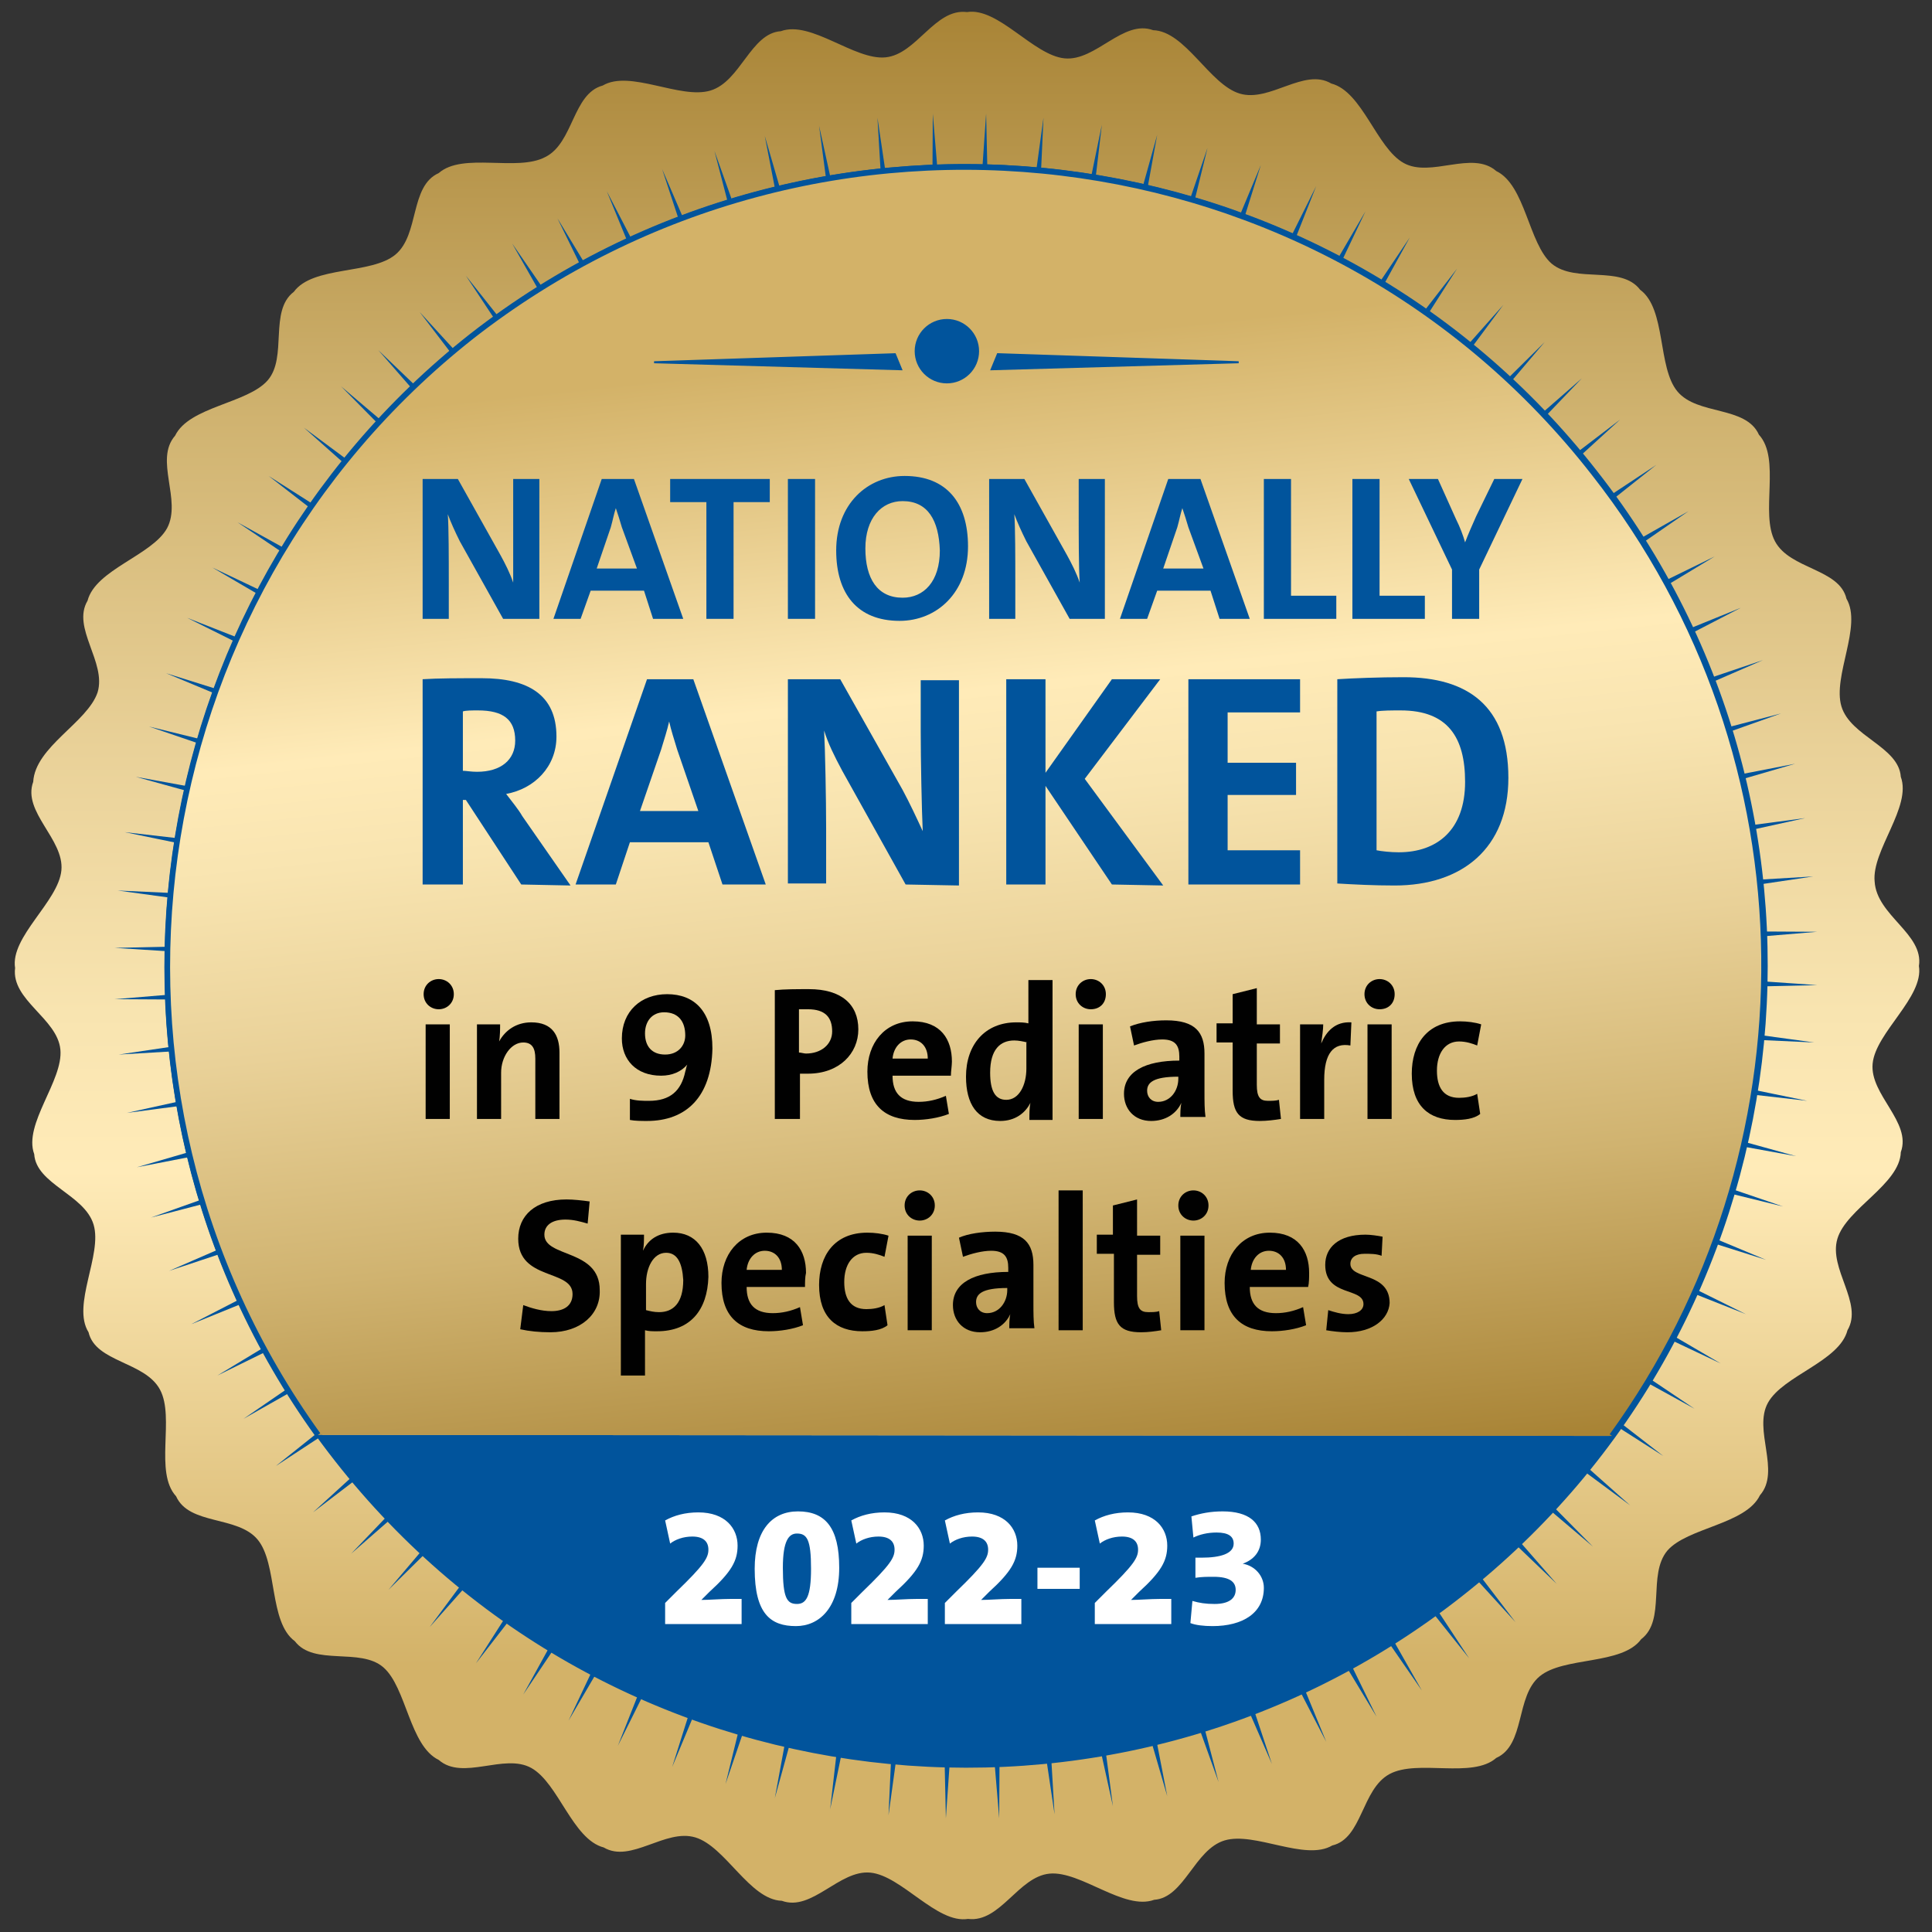 <?xml version="1.0" encoding="utf-8"?>
<!-- Generator: Adobe Illustrator 26.2.1, SVG Export Plug-In . SVG Version: 6.00 Build 0)  -->
<svg version="1.1" id="Layer_1" xmlns="http://www.w3.org/2000/svg" xmlns:xlink="http://www.w3.org/1999/xlink" x="0px" y="0px"
	 viewBox="0 0 192 192" style="enable-background:new 0 0 192 192;" xml:space="preserve">
<rect x="0" y="0" width="192" height="192" fill="#333333" stroke="none"/>
<style type="text/css">
	.st0{fill-rule:evenodd;clip-rule:evenodd;fill:url(#SVGID_1_);}
	.st1{fill-rule:evenodd;clip-rule:evenodd;fill:#01549C;}
	
		.st2{fill-rule:evenodd;clip-rule:evenodd;fill:url(#SVGID_00000088829611344171548990000009761110262795165849_);stroke:#01549C;stroke-width:0.567;stroke-miterlimit:2.613;}
	
		.st3{fill-rule:evenodd;clip-rule:evenodd;fill:url(#SVGID_00000103952978309428946800000017842727264540356004_);stroke:#01549C;stroke-width:0.567;stroke-miterlimit:2.613;}
	.st4{fill:none;}
	.st5{enable-background:new    ;}
	.st6{fill:#FFFFFF;}
	.st7{fill:#01549C;}
	.st8{fill:#010101;}
</style>
<linearGradient id="SVGID_1_" gradientUnits="userSpaceOnUse" x1="-3649.763" y1="8858.193" x2="-3840.115" y2="8858.193" gradientTransform="matrix(0 1 1 0 -8762.093 3840.931)">
	<stop  offset="0.135" style="stop-color:#D3B268"/>
	<stop  offset="0.393" style="stop-color:#FFEBB8"/>
	<stop  offset="0.476" style="stop-color:#F8E4B0"/>
	<stop  offset="0.613" style="stop-color:#E9D198"/>
	<stop  offset="0.785" style="stop-color:#D0B370"/>
	<stop  offset="0.985" style="stop-color:#AB873A"/>
	<stop  offset="1" style="stop-color:#A88334"/>
</linearGradient>
<path class="st0" d="M190.7,96c0.5,3.1-4.3,6.6-4.6,9.7s3.9,5.8,2.8,8.8c-0.1,3.2-5.4,5.6-6.3,8.6c-0.9,3,2.6,6.4,1,9.1
	c-0.8,3.1-6.4,4.5-7.9,7.2s1.3,6.8-0.8,9.2c-1.4,2.9-7.2,3.2-9.2,5.5c-2,2.4-0.1,6.9-2.6,8.8c-1.9,2.6-7.7,1.7-10.1,3.7
	s-1.4,6.8-4.3,8.1c-2.4,2.1-7.8,0.1-10.6,1.6s-2.7,6.4-5.7,7.1c-2.7,1.6-7.7-1.4-10.7-0.5s-4,5.7-7,5.9c-3,1.1-7.3-2.9-10.4-2.6
	c-3.1,0.3-4.9,4.9-8.1,4.5c-3.1,0.5-6.6-4.3-9.7-4.6s-5.8,3.9-8.8,2.8c-3.2-0.1-5.6-5.4-8.6-6.3c-3-0.9-6.4,2.6-9.1,1
	c-3.1-0.8-4.5-6.4-7.2-7.9s-6.8,1.3-9.2-0.8c-2.9-1.4-3.2-7.2-5.5-9.2s-6.9-0.1-8.8-2.6c-2.6-1.9-1.7-7.7-3.7-10.1
	c-2-2.4-6.8-1.4-8.1-4.3c-2.2-2.4-0.1-7.8-1.6-10.6s-6.4-2.7-7.1-5.7c-1.7-2.7,1.4-7.7,0.5-10.7s-5.7-4-5.9-7
	c-1.1-3,2.9-7.3,2.6-10.4s-4.9-4.9-4.5-8.1c-0.5-3.1,4.3-6.6,4.6-9.7c0.3-3.1-3.9-5.8-2.8-8.8c0.2-3.5,5.4-5.9,6.4-8.9
	c0.9-3-2.6-6.4-1-9.1c0.8-3.1,6.4-4.5,7.9-7.2c1.5-2.8-1.3-6.8,0.8-9.2c1.4-2.9,7.2-3.2,9.2-5.5s0.1-6.9,2.6-8.8
	c1.9-2.6,7.7-1.7,10.1-3.7s1.4-6.8,4.3-8.1c2.4-2.1,7.8-0.1,10.6-1.6c2.8-1.4,2.7-6.3,5.7-7.1c2.7-1.6,7.7,1.4,10.7,0.5s4-5.7,7-5.9
	C80.6,2,84.9,6,88,5.7s4.9-4.9,8.1-4.5c3.1-0.5,6.6,4.3,9.7,4.6c3.1,0.3,5.8-3.9,8.8-2.8c3.2,0.1,5.6,5.4,8.6,6.3
	c3,0.9,6.4-2.6,9.1-1c3.1,0.8,4.5,6.4,7.2,7.9s6.8-1.3,9.2,0.8c2.9,1.4,3.2,7.2,5.5,9.2c2.4,2,6.9,0.1,8.8,2.6
	c2.6,1.9,1.7,7.7,3.7,10.1s6.8,1.4,8.1,4.3c2.2,2.4,0.1,7.8,1.6,10.6s6.4,2.7,7.1,5.7c1.6,2.7-1.4,7.7-0.5,10.7s5.7,4,5.9,7
	c1.1,3-2.9,7.3-2.6,10.4C186.5,91,191.2,92.8,190.7,96z"/>
<path class="st1" d="M98,11.3l-2.4,34.6l-2.9-34.6l-0.2,36l-5.3-35.6l2.2,37.1l-8-36.3l4.7,35.7L76,13.5l6.6,34L71,15l9.1,35
	L65.8,16.8L77.4,52L60.3,19L74,52.4L55.4,21.7l15.2,31.1L50.9,24.2l17.8,31.4L46.3,27.4l20.5,31L41.7,31l21.9,28.7l-26-24.9
	l22.8,26.1L33.9,38.4L59.2,64l-29-21.5L58,67.2L26.7,47.3l28.5,22.1L23.6,51.9l28.7,19.3L21.1,56.4l31.1,18.2L18.6,61.4L51.9,78
	L16.5,66.9l33.3,13.9l-35-8.6l32.8,11.2l-34.1-6.2l34.7,9.6l-35.8-4.1l36.4,7.5l-37.1-1.7l35.7,4.9l-36,0.8L46,96.4l-34.6,2.9
	l36,0.2l-35.6,5.3l37.1-2.2l-36.3,8l35.7-4.7L13.6,116l34-6.6L15,121l34.9-9.1l-33.1,14.4L52,114.6l-33,17L52.5,118l-30.9,18.7
	l31.1-15.3L24.2,141l31.4-17.8l-28.2,22.5l31.1-20.4l-27.4,25l28.7-21.9l-24.9,26L61,131.6L38.6,158l25.6-25.3l-21.5,29L67.3,134
	l-20,31.3l22.1-28.5L52,168.4l19.3-28.7L56.5,171l18.2-31.1l-13.3,33.6L78,140.2l-11.2,35.4l13.9-33.3l-8.6,35l11.2-32.8L77,178.7
	l9.6-34.7l-4.1,35.8l7.5-36.4l-1.7,37l4.9-35.7l0.8,36l2.4-34.6l2.9,34.6l0.2-36l5.3,35.6l-2.2-37.1l8,36.3l-4.7-35.7l10.1,34.7
	l-6.6-34l11.7,32.6l-9.1-34.9l14.4,33.1l-11.7-35.2l17.1,33l-13.7-33.4l18.7,30.9l-15.2-31.1l19.7,28.5l-17.8-31.4l22.5,28.2
	l-20.4-31l25,27.4l-21.9-28.7l26,24.9l-22.8-26.1l26.4,22.4L133,128.1l29,21.5l-28-24.9l31.3,20l-28.5-22.1l31.6,17.4l-28.7-19.3
	l31.3,14.8l-31.1-18.2l33.6,13.3L140.1,114l35.4,11.2l-33.3-13.9l35,8.6l-32.8-11.2l34.1,6.2l-34.7-9.6l35.8,4.1l-36.4-7.5l37.1,1.7
	l-35.7-4.9l36-0.8L146,95.5l34.6-2.9l-36-0.2l35.6-5.3l-37.1,2.2l36.3-8L143.8,86l34.6-10.1l-34,6.6L177,70.9L142.1,80l33.1-14.4
	L140,77.5l33-17.1L139.5,74l30.9-18.7l-31.1,15.2l28.5-19.7l-31.4,17.8l28.2-22.4l-31,20.5l27.4-25l-28.7,21.9l24.9-26l-26.1,22.8
	L153.5,34l-25.6,25.3l21.5-29L124.8,58l20-31.3l-22.1,28.5l17.4-31.6l-19.3,28.7L135.7,21l-18.2,31.1l13.3-33.6l-16.6,33.3
	l11.1-35.4l-13.9,33.3l8.6-35l-11.2,32.8l6.2-34.1l-9.7,34.8l4.2-35.8L102,48.8l1.7-37.1l-4.9,35.7L98,11.3L98,11.3z M96,95.8
	L96,95.8L96,95.8L96,95.8L96,95.8L96,95.8L96,95.8L96,95.8L96,95.8L96,95.8L96,95.8L96,95.8L96,95.8L96,95.8L96,95.8L96,95.8
	L96,95.8L96,95.8L96,95.8L96,95.8L96,95.8L96,95.8L96,95.8L96,95.8L96,95.8L96,95.8L96,95.8L96,95.8L96,95.8L96,95.8L96,95.8
	L96,95.8L96,95.8L96,95.8L96,95.8L96,95.8L96,95.8L96,95.8L96,95.8L96,95.8L96,95.8L96,95.8L96,95.8L96,95.8L96,95.8L96,95.8
	L96,95.8L96,95.8L96,95.8L96,95.8L96,95.8L96,95.8L96,95.8L96,95.8L96,95.8L96,95.8L96,95.8L96,95.8L96,95.8L96,95.8L96,95.8
	L96,95.8L96,95.8L96,95.8L96,95.8L96,95.8L96,95.8L96,95.8L96,95.8L96,95.8L96,95.8L96,95.8L96,95.8L96,95.8L96,95.8L96,95.8
	L96,95.8L96,95.8L96,95.8L96,95.8L96,95.8L96,95.8L96,95.8L96,95.8L96,95.8L96,95.8L96,95.8L96,95.8L96,95.8L96,95.8L96,95.8
	L96,95.8L96,95.8L96,95.8L96,95.8L96,95.8L96,95.8L96,95.8L96,95.8L96,95.8L96,95.8L96,95.8L96,95.8L96,95.8L96,95.8L96,95.8
	L96,95.8L96,95.8L96,95.8z"/>
<linearGradient id="SVGID_00000179622523538311926870000010613281164169857935_" gradientUnits="userSpaceOnUse" x1="-753.139" y1="6665.948" x2="-619.474" y2="6582.425" gradientTransform="matrix(0.617 0.787 0.787 -0.617 -4693.773 4723.227)">
	<stop  offset="0.135" style="stop-color:#D3B268"/>
	<stop  offset="0.393" style="stop-color:#FFEBB8"/>
	<stop  offset="0.476" style="stop-color:#F8E4B0"/>
	<stop  offset="0.613" style="stop-color:#E9D198"/>
	<stop  offset="0.785" style="stop-color:#D0B370"/>
	<stop  offset="0.985" style="stop-color:#AB873A"/>
	<stop  offset="1" style="stop-color:#A88334"/>
</linearGradient>
<path style="fill-rule:evenodd;clip-rule:evenodd;fill:url(#SVGID_00000179622523538311926870000010613281164169857935_);stroke:#01549C;stroke-width:0.567;stroke-miterlimit:2.613;" d="
	M33.5,145c27,34.5,77.1,40.5,111.5,13.5c34.5-27,40.5-77.1,13.5-111.5C131.6,12.5,81.5,6.5,47,33.4C12.6,60.5,6.5,110.6,33.5,145z"
	/>
<path class="st1" d="M31.6,142.6c0.6,0.8,1.2,1.6,1.8,2.4c27,34.5,77.1,40.5,111.5,13.5c5.9-4.6,11-10,15.2-15.8"/>
<linearGradient id="SVGID_00000129206337906617384970000001129929954528318899_" gradientUnits="userSpaceOnUse" x1="-753.245" y1="6665.96" x2="-641.598" y2="6596.196" gradientTransform="matrix(0.617 0.787 0.787 -0.617 -4693.773 4723.227)">
	<stop  offset="0.135" style="stop-color:#D3B268"/>
	<stop  offset="0.393" style="stop-color:#FFEBB8"/>
	<stop  offset="0.476" style="stop-color:#F8E4B0"/>
	<stop  offset="0.613" style="stop-color:#E9D198"/>
	<stop  offset="0.785" style="stop-color:#D0B370"/>
	<stop  offset="0.985" style="stop-color:#AB873A"/>
	<stop  offset="1" style="stop-color:#A88334"/>
</linearGradient>
<path style="fill-rule:evenodd;clip-rule:evenodd;fill:url(#SVGID_00000129206337906617384970000001129929954528318899_);stroke:#01549C;stroke-width:0.567;stroke-miterlimit:2.613;" d="
	M160.2,142.7c20.3-28,20.6-67.2-1.8-95.7c-26.9-34.5-77-40.5-111.5-13.6C13.4,59.8,6.8,108.2,31.6,142.6"/>
<rect x="21.4" y="116" class="st4" width="145.9" height="65.9"/>
<rect x="47" y="155.7" class="st4" width="93.6" height="35.1"/>
<g class="st5">
	<path class="st6" d="M66.1,161.4v-2.1l1.1-1.1c2.8-2.7,3.2-3.4,3.2-4.2c0-0.8-0.5-1.3-1.6-1.3c-0.9,0-1.7,0.3-2.2,0.7l-0.5-2.3
		c0.9-0.5,2-0.8,3.3-0.8c2.7,0,3.9,1.6,3.9,3.3c0,1.5-0.6,2.6-2.8,4.6l-0.8,0.8v0c0.8,0,1.9-0.1,2.9-0.1h1.1v2.5H66.1z"/>
	<path class="st6" d="M79.1,161.6c-2.5,0-4.1-1.2-4.1-5.7c0-3.8,1.7-5.7,4.3-5.7c2.7,0,4.1,1.6,4.1,5.6
		C83.4,159.8,81.4,161.6,79.1,161.6z M79.2,152.4c-0.8,0-1.4,0.7-1.4,3.4c0,3,0.4,3.6,1.4,3.6c0.9,0,1.4-0.7,1.4-3.5
		C80.6,153,80.2,152.4,79.2,152.4z"/>
	<path class="st6" d="M84.6,161.4v-2.1l1.1-1.1c2.8-2.7,3.2-3.4,3.2-4.2c0-0.8-0.5-1.3-1.6-1.3c-0.9,0-1.7,0.3-2.2,0.7l-0.5-2.3
		c0.9-0.5,2-0.8,3.3-0.8c2.7,0,3.9,1.6,3.9,3.3c0,1.5-0.6,2.6-2.8,4.6l-0.8,0.8v0c0.8,0,1.9-0.1,2.9-0.1h1.1v2.5H84.6z"/>
	<path class="st6" d="M93.9,161.4v-2.1l1.1-1.1c2.8-2.7,3.2-3.4,3.2-4.2c0-0.8-0.5-1.3-1.6-1.3c-0.9,0-1.7,0.3-2.2,0.7l-0.5-2.3
		c0.9-0.5,2-0.8,3.3-0.8c2.7,0,3.9,1.6,3.9,3.3c0,1.5-0.6,2.6-2.8,4.6l-0.8,0.8v0c0.8,0,1.9-0.1,2.9-0.1h1.1v2.5H93.9z"/>
	<path class="st6" d="M103.1,157.9v-2.1h4.2v2.1H103.1z"/>
	<path class="st6" d="M108.8,161.4v-2.1l1.1-1.1c2.8-2.7,3.2-3.4,3.2-4.2c0-0.8-0.5-1.3-1.6-1.3c-0.9,0-1.7,0.3-2.2,0.7l-0.5-2.3
		c0.9-0.5,2-0.8,3.3-0.8c2.7,0,3.9,1.6,3.9,3.3c0,1.5-0.6,2.6-2.8,4.6l-0.8,0.8v0c0.8,0,1.9-0.1,2.9-0.1h1.1v2.5H108.8z"/>
	<path class="st6" d="M120.5,161.6c-0.9,0-1.7-0.1-2.2-0.3l0.2-2.2c0.7,0.2,1.3,0.3,2.2,0.3c1.5,0,2.1-0.6,2.1-1.4
		c0-0.8-0.6-1.3-2.2-1.3c-0.6,0-1.2,0-1.8,0.1v-2h0.6c1.9,0,3.2-0.4,3.2-1.4c0-0.7-0.5-1.1-1.7-1.1c-0.9,0-1.7,0.2-2.3,0.5l-0.2-2.1
		c0.9-0.3,1.9-0.5,3.1-0.5c2.6,0,3.8,1.1,3.8,2.8c0,1.2-0.7,2-1.8,2.4l0,0c1.2,0.2,2.1,1.2,2.1,2.4
		C125.6,160.3,123.5,161.6,120.5,161.6z"/>
</g>
<polygon class="st7" points="123.1,36.1 98.4,36.8 99.1,35.1 123.1,35.9 "/>
<polygon class="st7" points="65,36.1 89.7,36.8 89,35.1 65,35.9 "/>
<circle class="st7" cx="94.1" cy="34.9" r="3.2"/>
<path class="st7" d="M50,61.5l-4.3-7.7c-0.5-1-0.9-1.9-1.2-2.7c0.1,1.2,0.1,4.6,0.1,6.6v3.8H42V47.6h3.5l4.2,7.5
	c0.5,0.9,1,1.9,1.3,2.8c0-1.5,0-4.9,0-6.8v-3.5h2.6v13.9H50z"/>
<path class="st7" d="M64.9,61.5L64,58.7h-5.3l-1,2.8H55l4.8-13.9H63l4.9,13.9H64.9z M61.8,52.4c-0.2-0.7-0.4-1.3-0.6-1.9l0,0
	c-0.2,0.6-0.3,1.2-0.5,1.9l-1.4,4.1h4L61.8,52.4z"/>
<path class="st7" d="M72.9,49.9v11.6h-2.7V49.9h-3.6v-2.3h9.9v2.3H72.9z"/>
<path class="st7" d="M78.3,61.5V47.6H81v13.9H78.3z"/>
<path class="st7" d="M89.4,61.7c-4.2,0-6.3-2.7-6.3-7c0-4.6,3.1-7.4,6.8-7.4c4.2,0,6.3,2.7,6.3,7C96.2,58.9,93.1,61.7,89.4,61.7z
	 M89.7,49.8c-2.1,0-3.7,1.7-3.7,4.7s1.2,4.9,3.7,4.9c2.1,0,3.7-1.6,3.7-4.7C93.3,51.7,92.2,49.8,89.7,49.8z"/>
<path class="st7" d="M106.3,61.5l-4.3-7.7c-0.5-1-0.9-1.9-1.2-2.7c0.1,1.2,0.1,4.6,0.1,6.6v3.8h-2.6V47.6h3.5l4.2,7.5
	c0.5,0.9,1,1.9,1.3,2.8c-0.1-1.4-0.1-4.8-0.1-6.8v-3.5h2.6v13.9H106.3z"/>
<path class="st7" d="M121.2,61.5l-0.9-2.8H115l-1,2.8h-2.7l4.8-13.9h3.2l4.9,13.9H121.2z M118.1,52.4c-0.2-0.7-0.4-1.3-0.6-1.9l0,0
	c-0.2,0.6-0.3,1.2-0.5,1.9l-1.4,4.1h4L118.1,52.4z"/>
<path class="st7" d="M125.6,61.5V47.6h2.7v11.6h4.5v2.3C132.8,61.5,125.6,61.5,125.6,61.5z"/>
<path class="st7" d="M134.4,61.5V47.6h2.7v11.6h4.5v2.3C141.6,61.5,134.4,61.5,134.4,61.5z"/>
<path class="st7" d="M147,56.6v4.9h-2.7v-4.9l-4.3-9h2.9l1.8,4c0.4,0.8,0.7,1.6,0.9,2.3l0,0c0.3-0.8,0.7-1.7,1.1-2.6l1.8-3.7h2.8
	L147,56.6z"/>
<path class="st7" d="M51.8,87.9l-5.5-8.4H46v8.4h-4V67.5c1.6-0.1,3.5-0.1,5.9-0.1c4.5,0,7.4,1.6,7.4,5.8c0,3-2.2,5.2-5,5.7
	c0.6,0.8,1.2,1.5,1.6,2.2l4.8,6.9L51.8,87.9L51.8,87.9z M47.5,70.6c-0.6,0-1.2,0-1.5,0.1v5.9c0.3,0,0.8,0.1,1.4,0.1
	c2.4,0,3.8-1.2,3.8-3.1C51.2,71.5,50,70.6,47.5,70.6z"/>
<path class="st7" d="M71.8,87.9l-1.4-4.2h-7.8l-1.4,4.2h-4l7.1-20.4h4.6l7.2,20.4H71.8z M67.3,74.5c-0.3-1-0.6-1.9-0.8-2.8l0,0
	c-0.2,0.9-0.5,1.8-0.8,2.8l-2.1,6.1h5.8L67.3,74.5z"/>
<path class="st7" d="M90,87.9l-6.3-11.3c-0.8-1.5-1.4-2.7-1.8-4c0.1,1.8,0.2,6.8,0.2,9.7v5.5h-3.8V67.5h5.2l6.2,11
	c0.7,1.3,1.4,2.8,2,4.1c-0.1-2.1-0.2-7.1-0.2-9.9v-5.1h3.8V88L90,87.9L90,87.9z"/>
<path class="st7" d="M110.5,87.9l-6.6-9.8v9.8H100V67.5h3.9v9.3l6.6-9.3h4.8l-7.5,9.9l7.8,10.6L110.5,87.9L110.5,87.9z"/>
<path class="st7" d="M118.1,87.9V67.5h11.1v3.3H122v5h6.8V79H122v5.5h7.2v3.4H118.1z"/>
<path class="st7" d="M138.6,88c-2.1,0-4-0.1-5.7-0.2V67.5c1.6-0.1,4.1-0.2,6.6-0.2c6.3,0,10.4,2.8,10.4,10
	C149.9,84.3,145.3,88,138.6,88z M139.2,70.6c-0.9,0-1.8,0-2.4,0.1v13.8c0.5,0.1,1.4,0.2,2.2,0.2c3.8,0,6.6-2.2,6.6-7
	C145.6,73.3,143.9,70.6,139.2,70.6z"/>
<rect x="17.1" y="97.3" class="st4" width="156.6" height="98"/>
<g class="st5">
	<path class="st8" d="M43.6,100.3c-0.8,0-1.5-0.6-1.5-1.5s0.7-1.5,1.5-1.5s1.5,0.6,1.5,1.5C45.1,99.7,44.4,100.3,43.6,100.3z
		 M42.3,111.2v-9.4h2.4v9.4H42.3z"/>
	<path class="st8" d="M53.2,111.2v-6c0-1-0.3-1.6-1.2-1.6c-1.2,0-2.2,1.4-2.2,3v4.6h-2.4v-9.4h2.3c0,0.4,0,1.2-0.1,1.7h0
		c0.6-1.1,1.7-1.9,3.2-1.9c2.1,0,2.8,1.3,2.8,3v6.6H53.2z"/>
	<path class="st8" d="M64.3,111.4c-0.5,0-1.2,0-1.7-0.1v-2.1c0.6,0.2,1.3,0.2,1.9,0.2c2.1,0,3.2-1,3.6-2.9c0.1-0.3,0.1-0.5,0.2-0.7
		h0c-0.6,0.7-1.5,1.1-2.6,1.1c-2.5,0-3.9-1.6-3.9-3.7c0-2.7,1.9-4.4,4.5-4.4c2.7,0,4.5,1.7,4.5,5.4C70.7,109,68.2,111.4,64.3,111.4z
		 M66,100.6c-1.2,0-1.9,0.9-1.9,2.1c0,1.3,0.7,2.1,2,2.1c1.3,0,2-0.9,2-1.9C68.1,101.5,67.4,100.6,66,100.6z"/>
	<path class="st8" d="M80.3,106.7c-0.2,0-0.5,0-0.8,0v4.5H77V98.4c1-0.1,2.2-0.1,3.4-0.1c3.2,0,4.9,1.5,4.9,4
		C85.3,104.7,83.4,106.7,80.3,106.7z M80.3,100.3c-0.3,0-0.6,0-0.9,0v4.3c0.2,0,0.5,0.1,0.7,0.1c1.5,0,2.6-0.9,2.6-2.2
		C82.7,101.1,82,100.3,80.3,100.3z"/>
	<path class="st8" d="M94.5,106.9h-5.8c0,1.7,0.8,2.6,2.6,2.6c0.9,0,1.8-0.2,2.7-0.6l0.3,1.8c-1,0.4-2.3,0.6-3.4,0.6
		c-3,0-4.7-1.5-4.7-4.8c0-2.8,1.7-5,4.5-5c2.8,0,3.9,1.8,3.9,4C94.6,105.9,94.5,106.5,94.5,106.9z M90.5,103.3c-1,0-1.7,0.8-1.8,1.9
		h3.5C92.2,104,91.5,103.3,90.5,103.3z"/>
	<path class="st8" d="M102.3,111.2c0-0.5,0-1.1,0.1-1.6h0c-0.5,1-1.5,1.8-3,1.8c-2.3,0-3.4-1.7-3.4-4.4c0-3.2,1.9-5.4,5-5.4
		c0.4,0,0.8,0,1.2,0.1v-4.3h2.4v13.9H102.3z M102.1,103.6c-0.4-0.1-0.9-0.2-1.3-0.2c-1.4,0-2.4,0.9-2.4,3.2c0,1.8,0.5,2.7,1.6,2.7
		c1.3,0,2-1.5,2-3.1V103.6z"/>
	<path class="st8" d="M108.4,100.3c-0.8,0-1.5-0.6-1.5-1.5s0.7-1.5,1.5-1.5c0.8,0,1.5,0.6,1.5,1.5
		C109.9,99.7,109.3,100.3,108.4,100.3z M107.2,111.2v-9.4h2.4v9.4H107.2z"/>
	<path class="st8" d="M117.3,111.2c0-0.6,0-1.1,0.1-1.6l0,0c-0.5,1.1-1.6,1.8-3,1.8c-1.7,0-2.7-1.2-2.7-2.7c0-2.2,2.1-3.3,5.5-3.3
		V105c0-1.1-0.4-1.7-1.7-1.7c-0.9,0-2,0.3-2.8,0.6l-0.4-1.9c1-0.4,2.3-0.6,3.6-0.6c2.9,0,3.8,1.2,3.8,3.3v3.9c0,0.8,0,1.7,0.1,2.4
		H117.3z M117.1,107c-2.5,0-3.1,0.6-3.1,1.4c0,0.6,0.4,1.1,1.1,1.1c1.2,0,2-1.1,2-2.3V107z"/>
	<path class="st8" d="M125.2,111.4c-2.1,0-2.7-0.8-2.7-3v-4.8h-1.6v-1.9h1.6v-2.9l2.4-0.6v3.6h2.3v1.9h-2.3v4.1
		c0,1.2,0.3,1.6,1.1,1.6c0.4,0,0.8,0,1.1-0.1l0.2,1.9C126.7,111.3,125.9,111.4,125.2,111.4z"/>
	<path class="st8" d="M134.2,103.9c-1.7-0.3-2.6,0.8-2.6,3.4v3.9h-2.4v-9.4h2.3c0,0.5-0.1,1.2-0.2,1.9h0c0.5-1.2,1.4-2.2,3-2.1
		L134.2,103.9z"/>
	<path class="st8" d="M137.1,100.3c-0.8,0-1.5-0.6-1.5-1.5s0.7-1.5,1.5-1.5c0.8,0,1.5,0.6,1.5,1.5C138.6,99.7,138,100.3,137.1,100.3
		z M135.9,111.2v-9.4h2.4v9.4H135.9z"/>
	<path class="st8" d="M144.6,111.3c-2.6,0-4.3-1.4-4.3-4.6c0-2.9,1.5-5.2,4.8-5.2c0.7,0,1.5,0.1,2.1,0.3l-0.4,2.1
		c-0.5-0.2-1.1-0.4-1.8-0.4c-1.4,0-2.2,1.2-2.2,2.9c0,1.6,0.6,2.7,2.2,2.7c0.6,0,1.3-0.1,1.8-0.4l0.3,2
		C146.5,111.2,145.5,111.3,144.6,111.3z"/>
</g>
<g class="st5">
	<path class="st8" d="M54.7,132.4c-1.1,0-2.1-0.1-3-0.3l0.3-2.4c0.8,0.3,1.8,0.6,2.8,0.6c1.2,0,2.1-0.5,2.1-1.7
		c0-2.5-5.4-1.3-5.4-5.5c0-2.3,1.7-3.9,4.8-3.9c0.7,0,1.6,0.1,2.3,0.2l-0.2,2.2c-0.7-0.2-1.4-0.4-2.2-0.4c-1.4,0-2.1,0.6-2.1,1.5
		c0,2.3,5.5,1.4,5.5,5.5C59.7,130.6,57.7,132.4,54.7,132.4z"/>
	<path class="st8" d="M65.3,132.3c-0.5,0-0.8,0-1.2-0.1v4.5h-2.4v-14H64c0,0.5,0,1.1-0.1,1.6h0c0.5-1.1,1.5-1.8,3-1.8
		c2.2,0,3.5,1.6,3.5,4.4C70.3,130.2,68.6,132.3,65.3,132.3z M66.2,124.5c-1.3,0-2,1.5-2,3.1v2.6c0.4,0.1,0.8,0.2,1.3,0.2
		c1.4,0,2.4-0.9,2.4-3.2C67.8,125.5,67.3,124.5,66.2,124.5z"/>
	<path class="st8" d="M80,127.9h-5.8c0,1.7,0.8,2.6,2.6,2.6c0.9,0,1.8-0.2,2.7-0.6l0.3,1.8c-1,0.4-2.3,0.6-3.4,0.6
		c-3,0-4.7-1.5-4.7-4.8c0-2.8,1.7-5,4.5-5c2.8,0,3.9,1.8,3.9,4C80,126.9,80,127.5,80,127.9z M76,124.3c-1,0-1.7,0.8-1.8,1.9h3.5
		C77.7,125,77,124.3,76,124.3z"/>
	<path class="st8" d="M85.7,132.3c-2.6,0-4.3-1.4-4.3-4.6c0-2.9,1.5-5.2,4.8-5.2c0.7,0,1.5,0.1,2.1,0.3l-0.4,2.1
		c-0.5-0.2-1.1-0.4-1.8-0.4c-1.4,0-2.2,1.2-2.2,2.9c0,1.6,0.6,2.7,2.2,2.7c0.6,0,1.3-0.1,1.8-0.4l0.3,2
		C87.6,132.2,86.6,132.3,85.7,132.3z"/>
	<path class="st8" d="M91.4,121.3c-0.8,0-1.5-0.6-1.5-1.5s0.7-1.5,1.5-1.5c0.8,0,1.5,0.6,1.5,1.5C92.9,120.7,92.2,121.3,91.4,121.3z
		 M90.2,132.2v-9.4h2.4v9.4H90.2z"/>
	<path class="st8" d="M100.3,132.2c0-0.6,0-1.1,0.1-1.6l0,0c-0.5,1.1-1.6,1.8-3,1.8c-1.7,0-2.7-1.2-2.7-2.7c0-2.2,2.1-3.3,5.5-3.3
		V126c0-1.1-0.4-1.7-1.7-1.7c-0.9,0-2,0.3-2.8,0.6l-0.4-1.9c0.9-0.4,2.3-0.6,3.6-0.6c2.9,0,3.8,1.2,3.8,3.3v3.9c0,0.8,0,1.7,0.1,2.4
		H100.3z M100.1,128c-2.5,0-3.1,0.6-3.1,1.4c0,0.6,0.4,1.1,1.1,1.1c1.2,0,2-1.1,2-2.3V128z"/>
	<path class="st8" d="M105.2,132.2v-13.9h2.4v13.9H105.2z"/>
	<path class="st8" d="M113.4,132.4c-2.1,0-2.7-0.8-2.7-3v-4.8H109v-1.9h1.6v-2.9l2.4-0.6v3.6h2.3v1.9h-2.3v4.1
		c0,1.2,0.3,1.6,1.1,1.6c0.4,0,0.8,0,1.1-0.1l0.2,1.9C114.8,132.3,114.1,132.4,113.4,132.4z"/>
	<path class="st8" d="M118.6,121.3c-0.8,0-1.5-0.6-1.5-1.5s0.7-1.5,1.5-1.5c0.8,0,1.5,0.6,1.5,1.5
		C120.1,120.7,119.4,121.3,118.6,121.3z M117.3,132.2v-9.4h2.4v9.4H117.3z"/>
	<path class="st8" d="M130,127.9h-5.8c0,1.7,0.8,2.6,2.6,2.6c0.9,0,1.8-0.2,2.7-0.6l0.3,1.8c-1,0.4-2.3,0.6-3.4,0.6
		c-3,0-4.7-1.5-4.7-4.8c0-2.8,1.7-5,4.5-5c2.8,0,3.9,1.8,3.9,4C130.1,126.9,130.1,127.5,130,127.9z M126.1,124.3
		c-1,0-1.7,0.8-1.8,1.9h3.5C127.8,125,127.1,124.3,126.1,124.3z"/>
	<path class="st8" d="M133.9,132.4c-0.7,0-1.5-0.1-2.1-0.2l0.2-2c0.6,0.2,1.3,0.4,2,0.4c0.9,0,1.5-0.4,1.5-1c0-1.7-3.8-0.7-3.8-3.9
		c0-1.7,1.3-3,4-3c0.5,0,1.2,0.1,1.7,0.2l-0.1,1.9c-0.5-0.2-1.1-0.2-1.7-0.2c-0.9,0-1.4,0.4-1.4,1c0,1.6,3.9,0.8,3.9,3.9
		C138,131.1,136.4,132.4,133.9,132.4z"/>
</g>
</svg>
